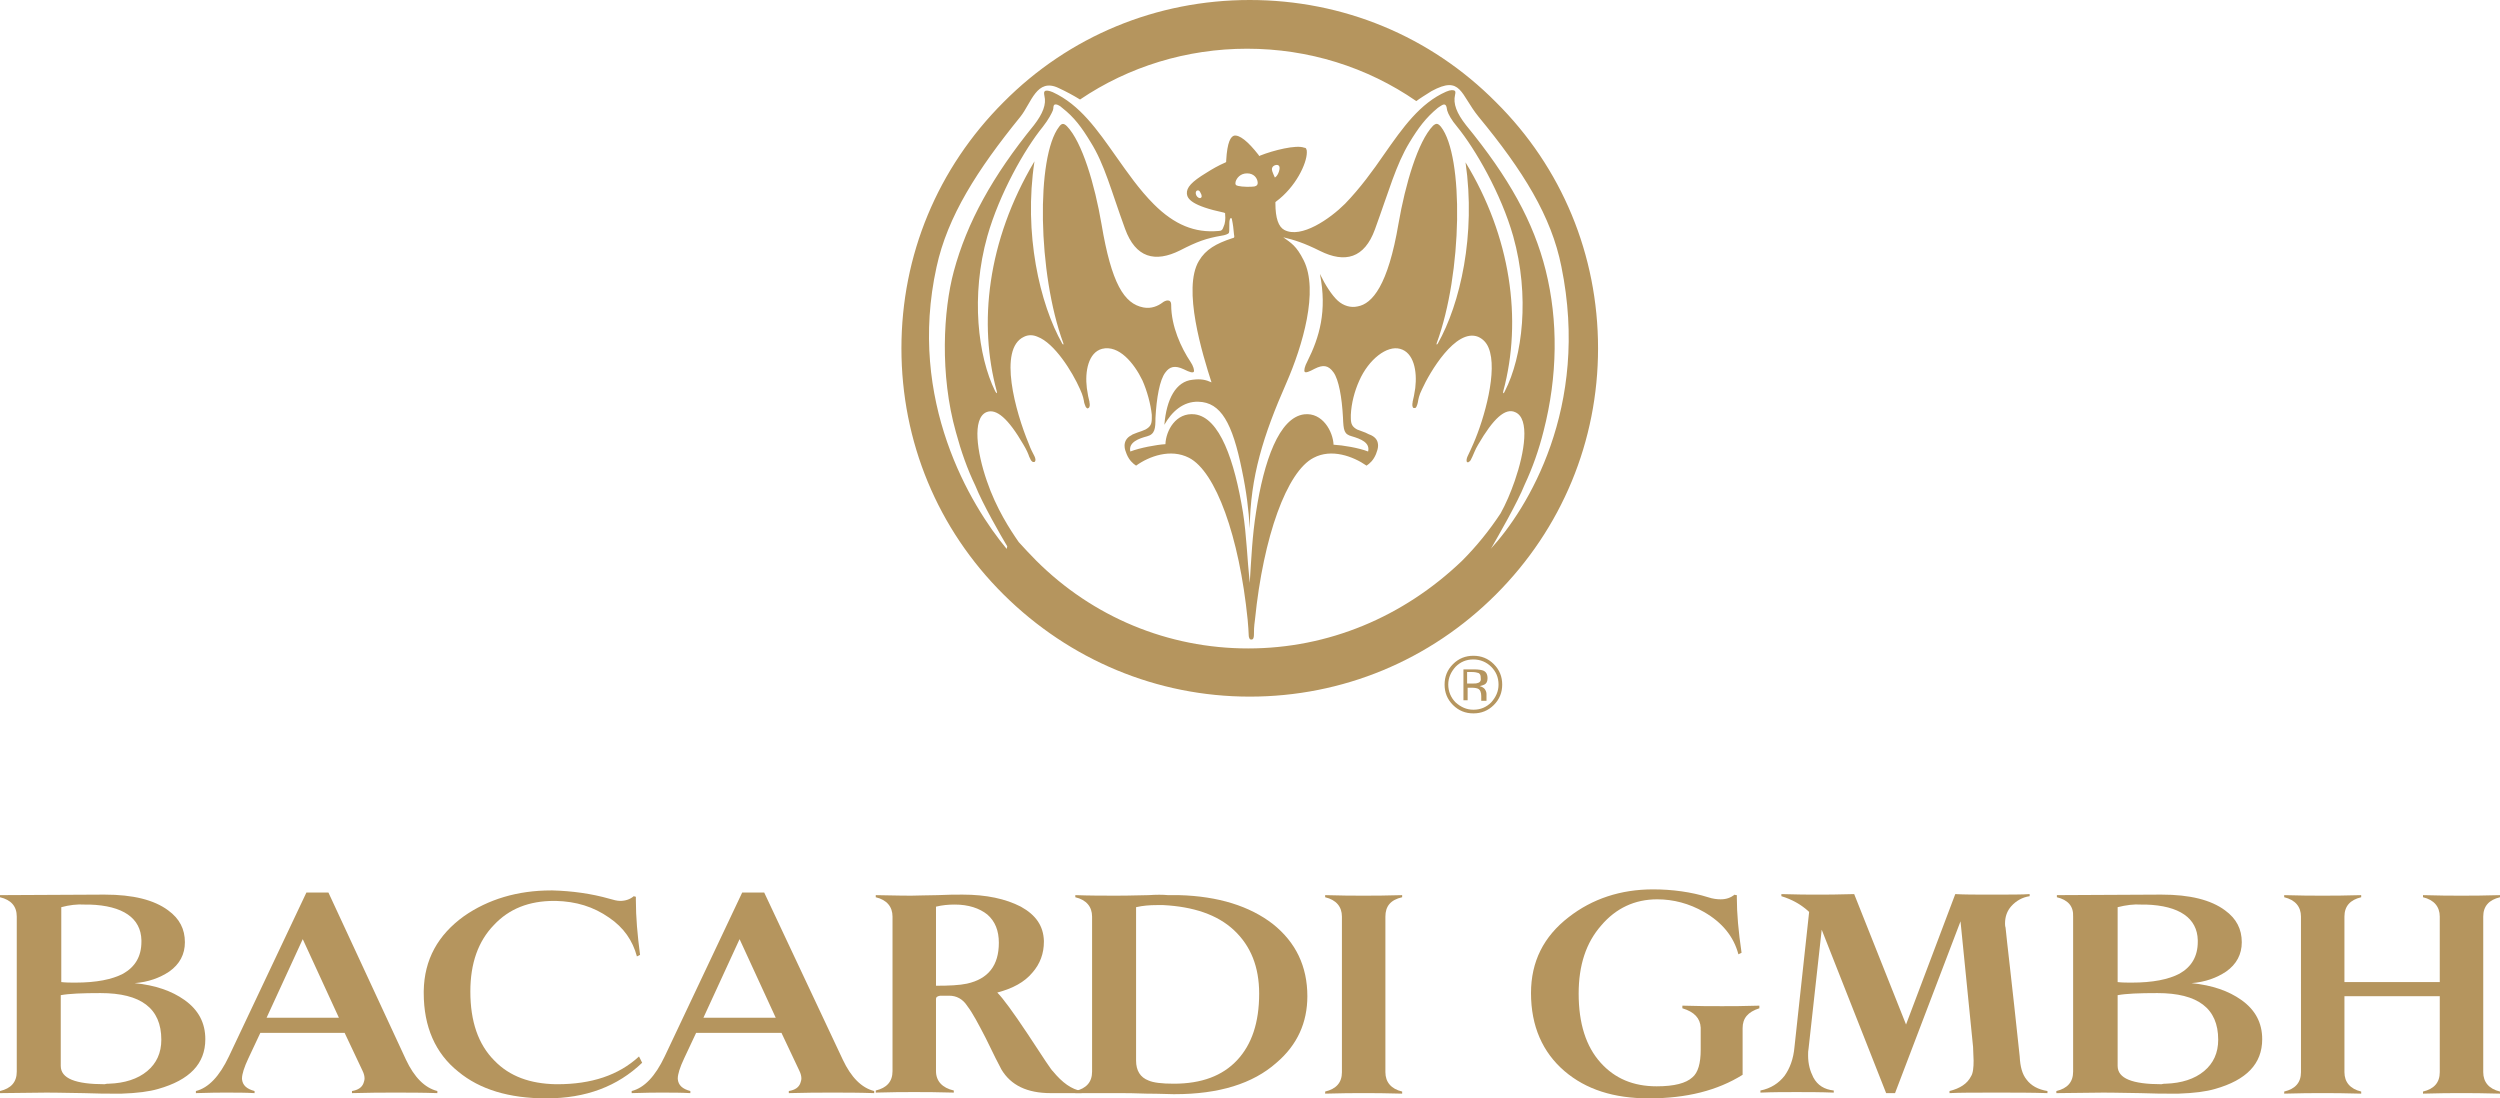 <?xml version="1.0" encoding="utf-8"?>
<!-- Generator: Adobe Illustrator 26.0.0, SVG Export Plug-In . SVG Version: 6.00 Build 0)  -->
<svg version="1.1" id="Layer_1" xmlns="http://www.w3.org/2000/svg" xmlns:xlink="http://www.w3.org/1999/xlink" x="0px" y="0px"
	 viewBox="0 0 477.3 209.7" style="enable-background:new 0 0 477.3 209.7;" xml:space="preserve">
<style type="text/css">
	.st0{fill:#B5955E;}
</style>
<g>
	<g>
		<path class="st0" d="M0,171.3v-0.4l19.6-0.1c0.1,0,0.3,0,0.4,0c5.4,0,9.4,1,12.1,3c2.2,1.6,3.2,3.6,3.2,6.1c0,2.3-1,4.2-3,5.6
			c-1.8,1.2-4,2-6.6,2.2c4,0.4,7.1,1.5,9.5,3.2c2.7,1.9,4,4.4,4,7.5c0,4.7-3,7.8-9,9.5c-1.7,0.5-4,0.8-7,0.9c-0.4,0-0.8,0-1.4,0
			c-1.3,0-3.2,0-5.8-0.1c-4.7-0.1-7.1-0.1-7.2-0.1L0,208.7v-0.4c2.1-0.5,3.2-1.7,3.2-3.7V175C3.2,173,2.1,171.8,0,171.3z
			 M11.7,173.2v14.3c0.9,0.1,1.8,0.1,2.7,0.1c4,0,7-0.6,9.1-1.7c2.3-1.3,3.5-3.3,3.5-6.1c0-0.1,0-0.2,0-0.3
			c-0.1-4.2-3.5-6.6-9.9-6.8c-0.3,0-0.6,0-0.9,0C14.7,172.6,13.2,172.8,11.7,173.2z M20.8,206.9c3-0.1,5.5-0.9,7.3-2.4
			c1.8-1.5,2.7-3.5,2.7-6c0-6-3.9-8.9-11.6-8.9c-3.5,0-6,0.1-7.6,0.4v13.5c0,2.4,2.8,3.5,8.4,3.5C20.3,206.9,20.6,206.9,20.8,206.9z
			"/>
		<path class="st0" d="M77.5,202.3c1.6,3.4,3.6,5.4,6,6v0.4c-2.9-0.1-5.5-0.1-7.9-0.1c-2.4,0-5.2,0-8.4,0.1v-0.4
			c1.2-0.2,1.9-0.7,2.2-1.5c0.1-0.3,0.2-0.6,0.2-0.9c0-0.4-0.1-0.9-0.4-1.5l-3.4-7.2H49.7l-2.3,4.9c-0.8,1.7-1.2,3-1.2,3.8
			c0,0.1,0,0.1,0,0.1c0.1,1.2,0.9,1.9,2.4,2.3v0.4c-1.7-0.1-3.5-0.1-5.5-0.1c-1,0-2.9,0-5.7,0.1v-0.4c2.4-0.6,4.5-2.8,6.3-6.6
			l14.8-31.3h4.2L77.5,202.3z M50.9,194.3h13.8l-6.9-15L50.9,194.3z"/>
		<path class="st0" d="M122.6,202.9c-4.7,4.5-10.7,6.8-18.3,6.8c-7.1,0-12.7-1.7-16.8-5.1c-4.4-3.5-6.6-8.6-6.6-15
			c0-0.1,0-0.3,0-0.4c0.1-6,2.7-10.7,7.7-14.3c4.6-3.2,10.2-4.9,16.6-4.9c0.1,0,0.2,0,0.3,0c3.7,0.1,7.4,0.6,10.9,1.6
			c0.7,0.2,1.4,0.4,2,0.4c1,0,1.9-0.3,2.6-0.9c0.2,0.1,0.4,0.1,0.4,0.1c0,0.2,0,0.5,0,0.7c0,3.2,0.3,6.6,0.8,10.4l-0.6,0.3
			c-0.8-3-2.5-5.5-5.3-7.4c-3-2.1-6.3-3.1-10.2-3.2c-0.1,0-0.2,0-0.3,0c-4.8,0-8.6,1.5-11.5,4.6c-3,3.1-4.5,7.3-4.5,12.7
			c0,5.7,1.5,10.1,4.6,13.2c2.9,3,6.8,4.4,11.7,4.5c0.1,0,0.2,0,0.3,0c6.5,0,11.7-1.7,15.6-5.3L122.6,202.9z"/>
		<path class="st0" d="M160.9,202.3c1.6,3.4,3.6,5.4,6,6v0.4c-2.9-0.1-5.5-0.1-7.9-0.1c-2.4,0-5.2,0-8.4,0.1v-0.4
			c1.2-0.2,1.9-0.7,2.2-1.5c0.1-0.3,0.2-0.6,0.2-0.9c0-0.4-0.1-0.9-0.4-1.5l-3.4-7.2h-16.3l-2.3,4.9c-0.8,1.7-1.2,3-1.2,3.8
			c0,0.1,0,0.1,0,0.1c0.1,1.2,0.9,1.9,2.4,2.3v0.4c-1.7-0.1-3.5-0.1-5.5-0.1c-1,0-2.9,0-5.7,0.1v-0.4c2.4-0.6,4.5-2.8,6.3-6.6
			l14.8-31.3h4.2L160.9,202.3z M134.3,194.3h13.8l-6.9-15L134.3,194.3z"/>
		<path class="st0" d="M178.7,190.7v13.8c0,1.9,1.2,3.2,3.4,3.7v0.4c-3.1-0.1-5.7-0.1-7.6-0.1c-1.8,0-4.2,0-7.3,0.1v-0.4
			c2.1-0.5,3.2-1.7,3.2-3.7V175c0-1.9-1.1-3.2-3.2-3.7v-0.4c4.2,0.1,6.5,0.1,6.8,0.1c1.4,0,3-0.1,5-0.1c1.9-0.1,3.5-0.1,4.8-0.1
			c4.5,0,8.2,0.8,11.1,2.3c2.9,1.6,4.3,3.7,4.4,6.5c0,0.1,0,0.1,0,0.2c0,2.2-0.7,4.2-2.2,5.9c-1.5,1.8-3.7,3-6.7,3.8
			c1.1,1.1,3,3.7,5.8,7.9c3,4.6,4.6,7,4.8,7.1c1.8,2.2,3.6,3.5,5.5,3.8v0.4h-5.9c-4.5,0-7.6-1.5-9.4-4.5c-0.5-0.9-1.5-2.9-3-6
			c-1.4-2.7-2.5-4.8-3.5-6.1c-0.9-1.4-2.1-2-3.5-2h-1.7C178.9,190.2,178.7,190.4,178.7,190.7z M184.6,187.8c4.1-0.9,6.1-3.5,6.1-7.8
			c0-2.3-0.7-4.1-2.2-5.4c-1.5-1.2-3.6-1.9-6.2-1.9c-1.2,0-2.4,0.1-3.6,0.4v15.1C181.2,188.2,183.2,188.1,184.6,187.8z"/>
		<path class="st0" d="M205.3,208.7v-0.4c2.1-0.5,3.2-1.7,3.2-3.7V175c0-1.9-1.1-3.2-3.2-3.7v-0.4c2.8,0.1,5.4,0.1,7.7,0.1
			c0.6,0,2.7,0,6.3-0.1c1.5-0.1,2.7-0.1,3.7,0c0.9,0,1.7,0,2.1,0c7.5,0.2,13.5,2.1,17.9,5.5c4.4,3.5,6.6,8.1,6.6,13.8
			c0,5-1.9,9.3-5.9,12.7c-4.5,4-11,6-19.4,6c-0.1,0-0.2,0-0.3,0c-0.9,0-2.6-0.1-5-0.1c-2.4-0.1-4.2-0.1-5.5-0.1
			C210.9,208.7,208.1,208.7,205.3,208.7z M224.1,206.9c5.3,0,9.3-1.5,12.1-4.5c2.8-3,4.2-7.2,4.2-12.7c0-5.1-1.6-9.1-4.8-12.1
			c-3.2-3-7.8-4.5-13.5-4.8c-0.4,0-0.8,0-1.2,0c-1.4,0-2.7,0.1-4,0.4v29.3c0,1.9,0.8,3.2,2.4,3.8
			C220.2,206.7,221.8,206.9,224.1,206.9z"/>
		<path class="st0" d="M264.5,175v29.7c0,1.9,1.1,3.2,3.2,3.7v0.4c-3.1-0.1-5.6-0.1-7.4-0.1s-4.2,0-7.3,0.1v-0.4
			c2.1-0.5,3.2-1.7,3.2-3.7V175c0-1.9-1.1-3.2-3.2-3.7v-0.4c3.1,0.1,5.5,0.1,7.3,0.1s4.3,0,7.4-0.1v0.4
			C265.5,171.8,264.5,173,264.5,175z"/>
		<path class="st0" d="M332.7,196.3v8.9c-4.8,3-10.7,4.5-17.9,4.5c-6.7,0-12-1.7-16.1-5.2c-4.2-3.6-6.4-8.6-6.4-14.9
			c0-6,2.4-10.8,7.2-14.5c4.5-3.5,9.9-5.3,16.1-5.3c3.7,0,7.3,0.5,10.5,1.5c0.9,0.3,1.7,0.4,2.4,0.4c1.1,0,1.9-0.3,2.7-0.9
			c0.1,0.1,0.2,0.1,0.4,0.1c0,0.2,0,0.4,0,0.6c0,2.9,0.3,6.3,0.9,10.4l-0.6,0.3c-0.9-3.4-3.1-6.1-6.6-8.1c-2.8-1.6-5.8-2.4-8.9-2.4
			c-4.3,0-7.9,1.7-10.7,5c-2.9,3.3-4.3,7.6-4.3,13c0,5.7,1.4,10.1,4.2,13.2c2.7,3,6.2,4.5,10.7,4.5c3.4,0,5.6-0.6,6.8-1.7
			c1.1-0.9,1.6-2.7,1.6-5.3v-4.2c-0.1-1.8-1.2-3-3.5-3.7v-0.5c3,0.1,5.5,0.1,7.6,0.1c1.7,0,4.1,0,7.1-0.1v0.5
			C333.7,193.2,332.7,194.4,332.7,196.3z"/>
		<path class="st0" d="M386.9,206.1c0.9,1.2,2.2,1.9,4,2.2v0.4c-3-0.1-6.2-0.1-9.6-0.1c-4.3,0-7.3,0-9.1,0.1v-0.4
			c2-0.5,3.4-1.4,4.1-2.8c0.4-0.6,0.5-1.7,0.5-3c0-0.8-0.1-1.7-0.1-2.6l-2.4-24l-12.5,32.8h-1.7l-12.3-31.2l-2.5,22.6
			c-0.1,0.5-0.1,0.9-0.1,1.4c0,1.7,0.4,3,1,4.2c0.8,1.5,2.1,2.3,3.9,2.5v0.4c-2.6-0.1-5-0.1-7.1-0.1c-2.2,0-4.5,0-6.9,0.1v-0.4
			c2-0.4,3.5-1.4,4.6-2.8c1-1.4,1.7-3.2,1.9-5.5l2.8-25.8c-1.5-1.4-3.3-2.4-5.3-3v-0.4c3,0.1,5.3,0.1,6.9,0.1c1.5,0,3.8,0,7-0.1
			l9.9,24.9l9.4-24.9c1.7,0.1,4,0.1,6.6,0.1c3.7,0,6.3,0,7.6-0.1v0.4c-1.4,0.2-2.6,0.9-3.5,1.9c-0.8,0.9-1.2,2-1.2,3.3
			c0,0.2,0,0.5,0.1,0.8c0.2,2.2,1.2,10.4,2.7,24.6C385.7,203.7,386.1,205.1,386.9,206.1z"/>
		<path class="st0" d="M392.7,171.3v-0.4l19.6-0.1c0.1,0,0.3,0,0.4,0c5.4,0,9.4,1,12.1,3c2.2,1.6,3.2,3.6,3.2,6.1c0,2.3-1,4.2-3,5.6
			c-1.8,1.2-4,2-6.6,2.2c4,0.4,7.1,1.5,9.5,3.2c2.7,1.9,4,4.4,4,7.5c0,4.7-3,7.8-9,9.5c-1.7,0.5-4,0.8-7,0.9c-0.4,0-0.8,0-1.4,0
			c-1.3,0-3.2,0-5.8-0.1c-4.7-0.1-7.1-0.1-7.2-0.1l-8.9,0.1v-0.4c2.1-0.5,3.2-1.7,3.2-3.7V175C395.9,173,394.8,171.8,392.7,171.3z
			 M404.3,173.2v14.3c0.9,0.1,1.8,0.1,2.7,0.1c4,0,7-0.6,9.1-1.7c2.3-1.3,3.5-3.3,3.5-6.1c0-0.1,0-0.2,0-0.3
			c-0.1-4.2-3.5-6.6-9.9-6.8c-0.3,0-0.6,0-0.9,0C407.4,172.6,405.9,172.8,404.3,173.2z M413.5,206.9c3-0.1,5.5-0.9,7.3-2.4
			c1.8-1.5,2.7-3.5,2.7-6c0-6-3.9-8.9-11.6-8.9c-3.5,0-6,0.1-7.6,0.4v13.5c0,2.4,2.8,3.5,8.4,3.5C413,206.9,413.3,206.9,413.5,206.9
			z"/>
		<path class="st0" d="M477.3,171.3c-2.1,0.5-3.2,1.7-3.2,3.7v29.7c0,1.9,1.1,3.2,3.2,3.7v0.4c-3.1-0.1-5.6-0.1-7.4-0.1
			c-1.8,0-4.2,0-7.3,0.1v-0.4c2.1-0.5,3.2-1.7,3.2-3.7v-14.5h-18.2v14.5c0,1.9,1.1,3.2,3.2,3.7v0.4c-3.1-0.1-5.6-0.1-7.4-0.1
			c-1.8,0-4.2,0-7.3,0.1v-0.4c2.1-0.5,3.2-1.7,3.2-3.7V175c0-1.9-1.1-3.2-3.2-3.7v-0.4c3.1,0.1,5.5,0.1,7.3,0.1c1.8,0,4.3,0,7.4-0.1
			v0.4c-2.1,0.5-3.2,1.7-3.2,3.7v12.5h18.2V175c0-1.9-1.1-3.2-3.2-3.7v-0.4c3.1,0.1,5.5,0.1,7.3,0.1c1.8,0,4.3,0,7.4-0.1V171.3z"/>
	</g>
	<g>
		<g>
			<g>
				<path class="st0" d="M285.6,19.5C273.1,6.9,256.4,0,238.6,0c-17.8,0-34.5,6.9-47,19.5c-12.6,12.6-19.5,29.2-19.5,47
					c0,17.8,6.9,34.5,19.5,47c12.6,12.5,29.3,19.5,47,19.5c17.7,0,34.4-6.9,47-19.5c12.6-12.6,19.5-29.3,19.5-47
					C305.1,48.7,298.2,32,285.6,19.5z M231.3,73c-1.1-0.5-2-0.7-3.6-0.5c-3.2,0.3-5,3.7-5.4,8.6c1.4-2.5,3.6-4.5,6.5-4.4
					c4.3,0.1,6.5,4.1,8.3,13c0.9,4.3,1.3,7.7,1.5,11.2c0.1-9.9,2.6-17.8,7-27.8c3.1-7.1,6.2-17.6,3.3-23.4c-1.4-2.8-2.4-3.3-3.9-4.4
					c2.1,0.5,4,1.1,7,2.6c4.8,2.4,8.5,1.4,10.5-4.1c2.7-7.4,4-12.3,6.6-16.6c1.7-2.8,3.1-4.7,5.4-6.6c0.6-0.4,1.1-0.8,1.4-0.6
					c0.3,0.2,0.3,0.6,0.4,1.1c0.2,0.7,0.8,1.8,1.9,3.1c3.5,4.3,8.4,12.8,10.7,20.9c3.2,11.4,1.8,23-1.6,29.6c-0.2,0.5-0.4,0.5-0.3,0
					c3.7-13.7,1.4-29.6-7.2-43.7c2,13.8-1,27-5.3,34.6c-0.2,0.3-0.3,0.2-0.2-0.1c4.9-13.3,5.2-35.7,0.8-41.3
					c-0.6-0.7-0.9-0.7-1.5-0.2c-2.9,3-5.3,11.2-6.6,18.7c-2,11.8-5,15.3-7.8,15.8c-1.3,0.3-2.7-0.1-3.8-1.1c-1.1-1-2.4-3-3.4-5.1
					c1.4,7.1-0.1,12.1-2.4,16.7c-0.5,0.9-0.7,1.8-0.5,2c0.2,0.2,0.8,0,1.9-0.6c1.6-0.8,2.6-0.7,3.6,0.7c1,1.4,1.6,4.8,1.8,8.6
					c0.1,2.5,0.2,3.2,1.7,3.6c1.7,0.5,3.5,1.2,3.1,2.9c-1.8-0.7-4.8-1.2-6.6-1.3c-0.1-2.5-2.1-6.2-5.6-5.8
					c-4.8,0.6-7.7,8.9-9.2,18.7c-0.7,4.4-0.9,8.7-1.2,13.5c-0.5-4.7-0.6-9.1-1.3-13.5c-1.6-9.8-4.4-18.1-9.2-18.7
					c-3.6-0.4-5.5,3.1-5.6,5.7c-1.7,0.1-4.9,0.7-6.7,1.4c-0.4-1.8,1.7-2.5,3.2-2.9c1.5-0.4,1.6-1.5,1.6-3.5c0.2-3.8,0.8-7.3,1.9-8.7
					c0.8-1.1,1.8-1.4,3.5-0.6c1.2,0.6,1.7,0.7,1.9,0.5c0.2-0.2-0.1-1.2-0.6-1.9c-1.8-2.7-3.7-6.8-3.7-10.9c0-1.2-1.1-0.9-1.7-0.4
					c-0.8,0.6-2.1,1.2-3.6,0.9c-3.7-0.7-6.1-4.6-8-15.9c-1.3-7.6-3.7-15.7-6.6-18.7c-0.6-0.6-1-0.6-1.5,0.1
					c-4.4,5.7-4.1,28,0.8,41.3c0.1,0.3,0,0.4-0.2,0.1c-4.3-7.6-7.4-21-5.3-34.8c-9.1,15.3-10.7,31.1-7.2,43.9c0.1,0.5,0,0.5-0.3,0
					c-3.3-6.7-4.7-18.2-1.5-29.6c2.3-8.1,7.1-16.6,10.6-20.9c1.1-1.4,1.7-2.6,1.9-3.1c0.2-0.5,0-0.8,0.3-1.1c0.3-0.2,1,0.1,1.5,0.6
					c2.3,1.8,3.7,3.7,5.4,6.5c2.7,4.3,3.9,9.2,6.6,16.6c2,5.5,5.7,6.5,10.5,4.1c3.3-1.7,5-2.3,7.9-2.8c0.7-0.1,1.2-0.3,1.4-0.5
					c0.1-0.2,0.1-0.6,0.1-1.5c0-0.5,0-0.8,0.1-1.1c0.1-0.4,0.4-0.3,0.4,0c0.2,0.9,0.3,1.8,0.4,2.9c0.1,0.5,0.1,0.6-0.4,0.7
					c-3,1-5,2.1-6.3,4.3C225.7,55.1,229.6,67.7,231.3,73z M235.9,34.7c0.2-0.7,0.9-1.6,2.2-1.6c1.3,0,1.9,0.9,2,1.6
					c0.1,0.6-0.2,0.8-0.6,0.9c-0.6,0.1-2.3,0.1-3.1-0.1C235.9,35.4,235.8,35.2,235.9,34.7z M242.9,32c0.2-0.5,1.1-0.7,1.3-0.3
					c0.3,0.3-0.1,1.8-0.8,2.2C243,33,242.7,32.4,242.9,32z M238.3,123.8c-15.3,0-29.7-6-40.5-16.8c-1.1-1.1-2.2-2.3-3.3-3.5
					c-1.6-2.3-4.3-6.4-6.1-11.7c-1.9-5.5-2.8-11.9-0.1-13.1c1.9-0.8,4.2,1.2,7.1,6.2c0.6,1,0.9,1.7,1.1,2.3l0.2,0.4
					c0.1,0.3,0.3,0.5,0.5,0.6c0.1,0,0.2,0,0.3,0c0.3-0.2,0.2-0.7,0-1.1c-0.4-0.8-0.7-1.3-1.1-2.4c-2.5-6-5.9-18.1-0.9-20.4
					c0.8-0.4,1.7-0.4,2.6,0c3.2,1.2,6.6,6.6,8.1,10c0.6,1.3,0.7,2,0.8,2.6l0.1,0.3c0.1,0.3,0.2,0.6,0.4,0.7c0.1,0.1,0.2,0.1,0.3,0
					c0.3-0.1,0.3-0.7,0.2-1.1l0-0.1c-0.2-0.8-0.3-1.2-0.5-2.6c-0.4-3.2,0.3-6.8,2.9-7.5c3.2-0.8,6.1,2.7,7.7,6
					c0.9,2,1.6,4.6,1.8,6.6c0,0.3,0,0.5,0,0.7c0,1.1-0.3,1.6-1.2,2.1c-0.4,0.2-1,0.4-1.6,0.6c-0.4,0.2-0.9,0.3-1.1,0.5
					c-1,0.5-1.3,1.3-1.3,2c0,0.6,0.2,1.1,0.4,1.6c0.5,1.2,1.2,1.8,1.8,2.2c2.5-1.8,6.6-3.3,10.1-1.5c5.1,2.6,9.6,15,11.2,30.9
					c0.1,1.4,0.2,2.2,0.2,2.9c0,0.4,0.1,0.6,0.2,0.8c0.1,0.1,0.2,0.1,0.3,0.1c0.1,0,0.2,0,0.3-0.1c0.1-0.1,0.2-0.4,0.2-0.8
					c0-0.7,0-1.5,0.2-2.9c1.6-15.9,6.1-28.3,11.2-30.9c3.4-1.8,7.5-0.3,10.1,1.5c0.6-0.4,1.3-1,1.8-2.2c0.2-0.5,0.4-1.1,0.4-1.6
					c0-0.8-0.3-1.5-1.3-2c-0.3-0.1-0.7-0.3-1.1-0.5c-0.5-0.2-1.1-0.4-1.6-0.6c-0.9-0.5-1.2-1-1.2-2.2c0-0.2,0-0.4,0-0.6
					c0.1-2.2,0.7-4.5,1.6-6.5c1.8-4.1,5.3-6.8,7.8-6.1c2.6,0.7,3.3,4.2,2.9,7.5c-0.2,1.3-0.3,1.8-0.5,2.6l0,0.1
					c-0.1,0.4-0.1,1,0.2,1.1c0.1,0,0.2,0,0.3,0c0.2-0.1,0.3-0.4,0.4-0.7l0.1-0.4c0.1-0.6,0.2-1.3,0.8-2.5c1.4-3.1,6.4-11.7,10.7-10
					c0.9,0.4,1.6,1.1,2,2.1c1.8,4.3-0.8,13.5-2.9,18.3c-0.5,1.1-0.7,1.6-1.1,2.4c-0.2,0.4-0.3,1-0.1,1.1c0.1,0.1,0.2,0.1,0.3,0
					c0.2-0.1,0.4-0.3,0.5-0.6l0.2-0.4c0.3-0.6,0.5-1.3,1.1-2.3c2.9-5,5.2-7.1,7.1-6.2c2.8,1.2,1.8,7.6-0.1,13.1
					c-0.8,2.3-1.7,4.4-2.7,6.2c-2.1,3.2-4.6,6.3-7.4,9.1C267.9,117.8,253.6,123.8,238.3,123.8z M284.8,104.5c1.2-2.1,4.9-8.5,6.3-12
					c1.5-3.2,2.7-6.6,3.6-10.2c2.7-10.5,2.8-21.1,0.4-30.7c-2.3-9.2-7-17.7-15.2-27.7c-1.8-2.3-2.5-4.1-2.1-5.8
					c0.1-0.4,0.1-0.7-0.1-0.8c-0.2-0.1-0.7-0.2-1.6,0.2c-5,2.2-8.3,6.9-11.8,11.9c-2.2,3.2-4.6,6.5-7.5,9.5c-2.9,2.9-8.4,6.7-11.6,5
					c-1.1-0.6-1.7-2.2-1.7-5.1v-0.2l0.1-0.1c3.8-2.8,5.9-7.3,5.9-9.4c0-0.2,0-0.5-0.1-0.6c0-0.2-0.2-0.3-0.4-0.3
					c-1.5-0.6-5.9,0.5-8.4,1.5l-0.2,0.1l-0.1-0.2c-2.1-2.7-3.7-3.9-4.7-3.7c-0.6,0.2-1.3,1.1-1.5,4.8l0,0.2L234,31
					c-1.4,0.6-2.6,1.3-3.7,2c-2.8,1.7-3.8,2.8-3.7,4c0.1,1,1,2.3,7.1,3.6l0.2,0.1l0,0.2c0.1,0.9,0,1.8-0.3,2.4
					c-0.2,0.6-0.4,0.8-1,0.8c-4.5,0.4-8.4-1.2-12.3-5.1c-2.8-2.8-5-6-7.2-9.1c-3.6-5.1-6.9-9.9-12.1-12.3c-0.7-0.3-1.3-0.4-1.5-0.2
					c-0.2,0.1-0.2,0.4-0.1,0.9c0.4,1.6-0.3,3.4-2,5.6c-7.9,9.7-12.8,18.6-15.3,27.9c-2,7.4-2.7,19.7,0.4,30.7
					c1,3.7,2.2,7.1,3.7,10.2c1.4,3.5,4.9,9.6,6.1,11.6l-0.1,0.5c-6.9-8.3-19-28.3-13.4-53.8c2.1-9.7,7.8-18.6,16-28.7
					c2.1-2.6,3.1-7.5,7.3-5.5c1.5,0.7,2.8,1.4,4.1,2.2c9.3-6.3,20.4-9.7,31.9-9.7c11.7,0,22.9,3.5,32.3,10c0.8-0.6,1.8-1.2,2.9-1.9
					c5.7-3.1,5.5,0.6,9,4.9c8.5,10.3,13.9,19,15.8,28.6c5.5,26.9-6.5,46.3-13.5,53.9L284.8,104.5z M229.2,37.8
					c-0.2,0.1-0.6-0.1-0.8-0.5c-0.2-0.4-0.1-0.8,0.1-0.9c0.2-0.1,0.5-0.1,0.7,0.4C229.5,37.3,229.5,37.7,229.2,37.8z"/>
			</g>
		</g>
		<path class="st0" d="M284.7,127.3c0.9,0.9,1.4,2,1.4,3.4c0,1.3-0.5,2.4-1.4,3.4c-0.9,0.9-2,1.4-3.4,1.4c-1.3,0-2.4-0.5-3.4-1.4
			c-0.9-0.9-1.4-2.1-1.4-3.4c0-1.3,0.5-2.4,1.4-3.4c0.9-0.9,2-1.4,3.4-1.4C282.6,125.9,283.8,126.4,284.7,127.3z M285.2,126.8
			c-1.1-1.1-2.4-1.6-3.9-1.6c-1.5,0-2.8,0.5-3.9,1.6c-1.1,1.1-1.6,2.4-1.6,3.9c0,1.5,0.5,2.8,1.6,3.9c1.1,1.1,2.4,1.6,3.9,1.6
			c1.5,0,2.8-0.5,3.9-1.6c1.1-1.1,1.6-2.4,1.6-3.9C286.8,129.2,286.3,127.9,285.2,126.8z M282.1,130.4c-0.2,0.1-0.6,0.1-1,0.1h-1
			v-2.2h0.9c0.6,0,1,0.1,1.3,0.2c0.3,0.2,0.4,0.4,0.4,0.9C282.8,129.9,282.6,130.3,282.1,130.4z M279.1,133.7h1.1v-2.4h0.8
			c0.6,0,1,0.1,1.2,0.2c0.4,0.2,0.6,0.7,0.6,1.4v0.5l0,0.2c0,0,0,0.1,0,0.1c0,0,0,0,0,0.1h1l0-0.1c0-0.1,0-0.2,0-0.3
			c0-0.2,0-0.3,0-0.5v-0.4c0-0.3-0.1-0.6-0.3-0.9c-0.2-0.3-0.6-0.5-1-0.6c0.4-0.1,0.7-0.2,0.9-0.3c0.4-0.2,0.6-0.6,0.6-1.2
			c0-0.8-0.3-1.3-0.9-1.5c-0.3-0.1-0.9-0.2-1.6-0.2h-2.1V133.7z"/>
	</g>
</g>
</svg>
